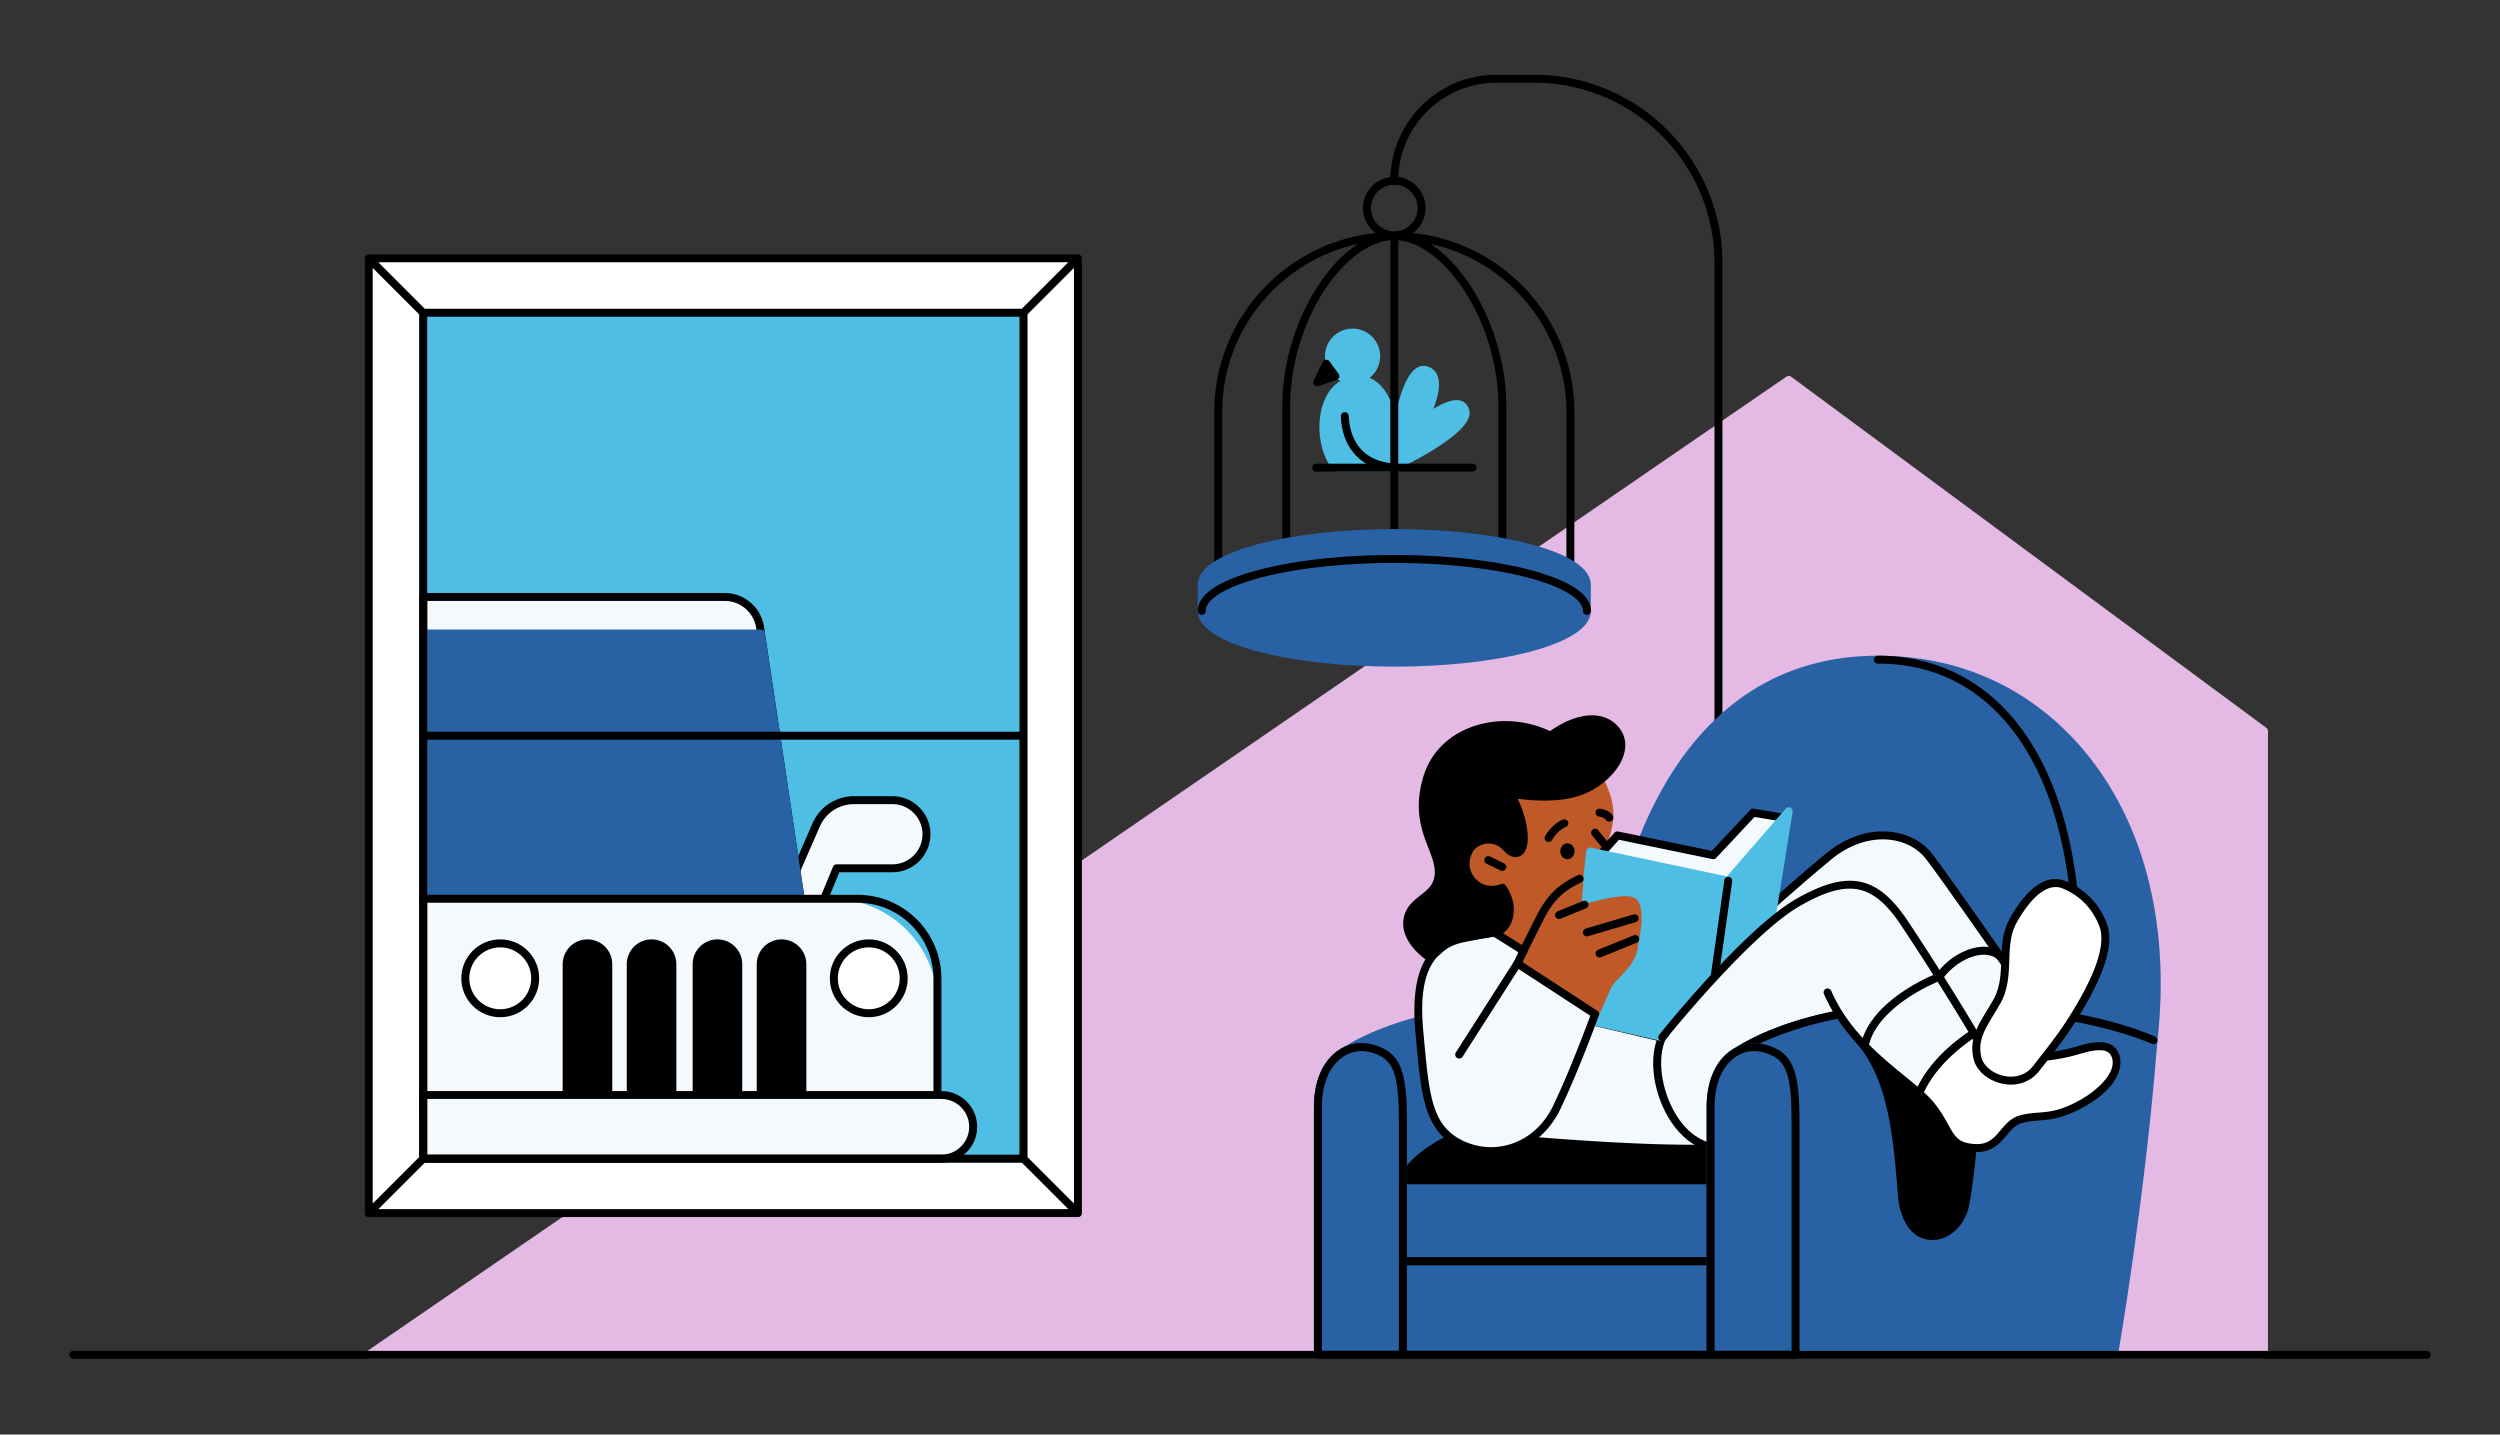 <svg xmlns="http://www.w3.org/2000/svg" id="Life_Events_" data-name="Life Events" viewBox="0 0 718 412"><rect x="0" y="0" width="718" height="412" fill="#333333" stroke="none"/><defs><style>.cls-2{fill:#2862a4}.cls-4{fill:#bf5927}.cls-5{fill:#4ebee5}.cls-6{fill:#f3f9fc}.cls-7{fill:#fff}</style></defs><path d="M650.9 209.04 514.4 108.18c-.39-.29-.92-.3-1.32-.02l-407.82 280c-.41.28-.59.8-.44 1.28s.59.8 1.09.8h544.31c.63 0 1.14-.51 1.14-1.14V209.96c0-.36-.17-.7-.46-.92Z" style="fill:#e4b9e4"/><path d="M421.89 117.55c-.49-1.59-1.55-2.22-2.34-2.46-2.23-.68-5.43.84-7.88 2.35 1.55-3.99 2.97-9.79-.8-11.82-1.29-.7-2.62-.72-3.83-.06-2.93 1.6-4.92 7.47-6.23 13.5-1.37-4.69-3.66-9.02-7.46-10.54a7.913 7.913 0 0 0 3.03-6.22c0-4.37-3.55-7.92-7.92-7.92s-7.92 3.55-7.92 7.92c0 3.11 1.8 5.79 4.41 7.09-1.78 1.08-3.25 2.75-4.29 4.95-2.98 6.28-1.99 15.55 2.2 20.67.22.27.54.42.88.42h18.01c.63 0 1.14-.51 1.14-1.14v-.25c2.2-1.11 5.49-2.83 8.68-4.8 11.72-7.21 10.68-10.6 10.33-11.71Z" class="cls-5"/><path d="M493.54 247.14c-.63 0-1.14-.51-1.14-1.14V75.49c0-28.52-23.2-51.73-51.73-51.73h-10.93c-15.53 0-28.16 12.63-28.16 28.16a1.14 1.14 0 1 1-2.28 0c0-16.79 13.66-30.44 30.44-30.44h10.93c29.78 0 54.01 24.23 54.01 54.01V246c0 .63-.51 1.14-1.14 1.14Z"/><path d="M105.9 74.19h203.67v274.22H105.9z" class="cls-7"/><path d="M121.55 89.83h172.39v242.94H121.55z" class="cls-5"/><path d="M293.94 333.91H121.55c-.63 0-1.14-.51-1.14-1.14V89.83c0-.63.51-1.14 1.14-1.14h172.39c.63 0 1.14.51 1.14 1.14v242.94c0 .63-.51 1.14-1.14 1.14Zm-171.25-2.29H292.8V90.97H122.69v240.66Z" class="cls-5"/><path d="m227.81 252.01 6.62-15.13c1.88-4.3 6.13-7.08 10.82-7.08h11.06c5.4 0 9.78 4.38 9.78 9.78 0 5.4-4.38 9.78-9.78 9.78h-16l-5.2 12.53h-3.83l-3.46-9.88Z" class="cls-6"/><path d="M235.1 263.03h-3.83c-.49 0-.92-.31-1.08-.76l-3.46-9.88c-.1-.27-.08-.57.03-.83l6.61-15.13a12.94 12.94 0 0 1 11.87-7.76h11.06c6.02 0 10.92 4.9 10.92 10.92s-4.9 10.92-10.92 10.92h-15.24l-4.91 11.82c-.18.43-.59.7-1.05.7Zm-3.02-2.28h2.26l4.91-11.82c.18-.43.59-.7 1.05-.7h16c4.76 0 8.64-3.87 8.64-8.64s-3.87-8.64-8.64-8.64h-11.06c-4.24 0-8.08 2.51-9.78 6.4l-6.43 14.72 3.04 8.69Z"/><path d="m229.95 258.13-11.66-77.98a10.22 10.22 0 0 0-10.11-8.71h-86.64v86.7h108.41Z" class="cls-6"/><path d="M229.95 259.28H121.54c-.63 0-1.14-.51-1.14-1.14v-86.7c0-.63.51-1.14 1.14-1.14h86.64c5.58 0 10.42 4.16 11.24 9.69l11.66 77.98c.05.33-.05.66-.26.91-.22.25-.53.4-.87.4Zm-107.26-2.29h105.94l-11.46-76.67c-.66-4.41-4.52-7.74-8.98-7.74H122.7v84.41Z"/><path d="m231.08 257.96-11.43-76.19c-.08-.56-.56-.97-1.13-.97h-96.98c-.63 0-1.14.51-1.14 1.14v76.19c0 .63.51 1.14 1.14 1.14h108.41c.33 0 .65-.14.87-.4.22-.25.31-.59.26-.91Z" class="cls-2"/><path d="M121.55 258.13h117.36c16.73 0 30.32 13.59 30.32 30.32v32.27H121.55v-62.59Z" class="cls-6"/><path d="M269.23 321.86H121.55c-.63 0-1.14-.51-1.14-1.14v-62.59c0-.63.51-1.14 1.14-1.14H246.3c13.27 0 24.07 10.8 24.07 24.07v39.66c0 .63-.51 1.14-1.14 1.14Zm-146.54-2.28h145.4v-38.52c0-12.01-9.77-21.79-21.79-21.79H122.69v60.3Z"/><circle cx="143.67" cy="280.97" r="10.03" class="cls-7"/><path d="M187.13 269.79c-3.93 0-7.12 3.2-7.12 7.12v43.8c0 .63.51 1.14 1.14 1.14h11.96c.63 0 1.14-.51 1.14-1.14v-43.8c0-3.93-3.2-7.12-7.12-7.12ZM206.05 269.79c-3.93 0-7.12 3.2-7.12 7.12v43.8c0 .63.51 1.14 1.14 1.14h11.96c.63 0 1.14-.51 1.14-1.14v-43.8c0-3.93-3.2-7.12-7.12-7.12ZM224.46 269.79c-3.93 0-7.12 3.2-7.12 7.12v43.8c0 .63.51 1.14 1.14 1.14h11.96c.63 0 1.14-.51 1.14-1.14v-43.8c0-3.93-3.2-7.12-7.12-7.12ZM168.72 269.79c-3.93 0-7.12 3.2-7.12 7.12v43.8c0 .63.51 1.14 1.14 1.14h11.96c.63 0 1.14-.51 1.14-1.14v-43.8c0-3.93-3.2-7.12-7.12-7.12Z"/><path d="M121.55 314.48h148.81c5.05 0 9.14 4.1 9.14 9.14 0 5.05-4.1 9.14-9.14 9.14H121.55v-18.28Z" class="cls-6"/><path d="M270.35 333.91h-148.8c-.63 0-1.14-.51-1.14-1.14v-18.28c0-.63.51-1.14 1.14-1.14h148.81c5.67 0 10.28 4.61 10.28 10.28s-4.61 10.28-10.28 10.28Zm-147.66-2.29h147.66c4.41 0 8-3.59 8-8s-3.59-8-8-8H122.69v16Z"/><circle cx="249.51" cy="280.97" r="10.03" class="cls-7"/><path d="M143.67 269.79c-6.16 0-11.18 5.01-11.18 11.18s5.01 11.18 11.18 11.18 11.18-5.01 11.18-11.18-5.01-11.18-11.18-11.18Zm0 20.07c-4.9 0-8.89-3.99-8.89-8.89s3.99-8.89 8.89-8.89 8.89 3.99 8.89 8.89-3.99 8.89-8.89 8.89ZM249.51 269.79c-6.16 0-11.18 5.01-11.18 11.18s5.01 11.18 11.18 11.18 11.18-5.01 11.18-11.18-5.01-11.18-11.18-11.18Zm0 20.07c-4.9 0-8.89-3.99-8.89-8.89s3.99-8.89 8.89-8.89 8.89 3.99 8.89 8.89-3.99 8.89-8.89 8.89Z"/><path d="M310.72 348.41V74.19c0-.15-.03-.29-.08-.42v-.02c-.06-.14-.14-.27-.25-.37-.11-.11-.23-.19-.37-.25H310a1.15 1.15 0 0 0-.41-.08H105.91c-.15 0-.29.03-.41.08h-.02c-.14.06-.27.14-.37.25-.11.11-.19.23-.25.37v.02c-.05.13-.08.27-.08.42v274.22c0 .15.03.29.08.42v.02c.12.28.34.51.62.62h.02c.13.05.27.08.42.08h203.67c.15 0 .29-.03.42-.08h.02c.28-.12.51-.34.62-.62v-.02c.05-.13.08-.27.08-.42ZM122.69 210.15V90.96H292.8v119.19H122.69Zm170.1 2.29v119.19h-170.1V212.44H292.8ZM122.02 88.69l-13.36-13.36h198.16l-13.36 13.36H122.02Zm-1.62 1.61v241.99l-13.36 13.36V76.94L120.4 90.3Zm1.62 243.61h171.44l13.36 13.36H108.66l13.36-13.36Zm173.06-1.62V90.3l13.36-13.36v268.71l-13.36-13.36Z"/><path d="M506.19 297.75c-.85-.41-21.32-10.1-62.35-10.1s-58.92 13.72-59.65 14.3c-.27.22-.43.55-.43.89v86.25c0 .63.51 1.14 1.14 1.14h109.47c.56 0 1.03-.4 1.13-.95.08-.45 7.89-45.59 11.34-90.42.04-.47-.22-.91-.64-1.12Z" class="cls-2"/><path d="M491.28 390.23H402.9c-.63 0-1.14-.51-1.14-1.14v-26.87c0-.63.51-1.14 1.14-1.14h88.38c.63 0 1.14.51 1.14 1.14v26.87c0 .63-.51 1.14-1.14 1.14Zm-87.24-2.28h86.1v-24.59h-86.1v24.59Z"/><path d="M491.28 363.36H402.9c-.63 0-1.14-.51-1.14-1.14v-23.28c0-.63.51-1.14 1.14-1.14h88.38c.63 0 1.14.51 1.14 1.14v23.28c0 .63-.51 1.14-1.14 1.14Zm-87.24-2.28h86.1v-21h-86.1v21Z"/><path d="M596.83 213.62c-14.79-16.55-34.68-25.3-57.52-25.3-13.58 0-25.83 3.42-36.4 10.17-9.94 6.35-18.44 15.65-25.26 27.65-12.68 22.32-19.39 53.6-19.39 90.44 0 .36.17.7.46.92l12.34 9.2c.12.09.25.15.4.19.24.06 23.83 6.14 51.75 8.95 9.64.97 18.59 1.45 26.84 1.45 23.96 0 42.01-4.09 53.84-12.22 9.19-6.32 14.48-15.12 15.73-26.15 3.86-34.26-4.23-64.54-22.77-85.29Z" class="cls-2"/><path d="M402.9 338.94c6.09-15.87 56.9-29.32 100.94-19.64 44.04 9.67-12.56 19.64-12.56 19.64H402.9Z"/><path d="M491.28 340.08H402.9c-.38 0-.73-.19-.94-.5s-.26-.7-.12-1.06c6.48-16.87 58.21-30.02 102.25-20.35 12.3 2.7 17.75 5.53 17.67 9.16-.09 4.39-8.92 7.42-15.54 9.32-7.29 2.09-14.66 3.39-14.73 3.41-.07.01-.13.02-.2.02Zm-86.56-2.28h86.46c.89-.16 7.69-1.41 14.42-3.34 12.81-3.67 13.86-6.41 13.87-7.16.02-.79-1.08-3.63-15.88-6.88-19.98-4.39-43.38-4.3-64.21.24-17.68 3.85-30.65 10.32-34.66 17.14ZM595.69 293.11h-.1c-.63-.05-1.09-.61-1.04-1.24 3.28-37.99-3.68-68.46-19.59-85.8-9.42-10.27-21.42-15.48-35.66-15.48a1.14 1.14 0 1 1 0-2.28c14.7 0 27.61 5.61 37.34 16.22 16.35 17.82 23.51 48.91 20.18 87.54-.05.59-.55 1.04-1.14 1.04Z"/><path d="M378.51 389.09v-71.15c0-12.78 7.84-18.87 15.39-16.84 7.55 2.03 9 6.93 9 21.76v66.23h-24.39Z" class="cls-6"/><path d="M402.9 390.23h-24.39c-.63 0-1.14-.51-1.14-1.14v-71.15c0-7.05 2.29-12.69 6.46-15.88 3.02-2.32 6.71-3.05 10.37-2.06 8.36 2.25 9.85 7.95 9.85 22.86v66.23c0 .63-.51 1.14-1.14 1.14Zm-23.25-2.28h22.11v-65.09c0-15.01-1.52-18.87-8.16-20.65-2.97-.8-5.94-.2-8.39 1.67-3.59 2.75-5.56 7.74-5.56 14.07v70.01ZM465.59 317.18h-.09c-.63-.05-1.1-.6-1.05-1.23.01-.17 1.23-16.97-4.7-25.59-.36-.52-.23-1.23.29-1.59.52-.36 1.23-.23 1.59.29 6.39 9.28 5.16 26.34 5.1 27.06-.05.6-.55 1.05-1.14 1.05ZM405.8 66.94c2.19-1.64 3.62-4.25 3.62-7.19 0-4.95-4.03-8.98-8.98-8.98s-8.98 4.03-8.98 8.98c0 2.94 1.43 5.55 3.62 7.19-26 2.69-46.35 24.73-46.35 51.43v49.6c0 .63.51 1.14 1.14 1.14h101.14c.63 0 1.14-.51 1.14-1.14v-49.6c0-26.7-20.34-48.74-46.35-51.43Zm-12.06-7.18c0-3.69 3-6.7 6.7-6.7a6.7 6.7 0 1 1-6.7 6.7Zm56.13 107.07h-98.86v-48.46c0-23.69 16.75-43.53 39.03-48.32-11.9 7.68-21.77 27.21-21.77 46.47v44.01a1.14 1.14 0 1 0 2.28 0v-44.01c0-11.44 3.55-23.47 9.74-33.02 5.58-8.6 12.6-13.93 19.01-14.51V133c-7.27-.87-11.58-5.68-11.93-13.52-.03-.63-.58-1.12-1.19-1.09-.63.03-1.12.56-1.09 1.19.28 6.31 2.9 10.99 7.33 13.58H378a1.14 1.14 0 1 0 0 2.28h21.3v22.5a1.14 1.14 0 1 0 2.28 0v-22.5h21.3a1.14 1.14 0 1 0 0-2.28h-21.3V69.01c6.41.57 13.43 5.9 19.01 14.51 6.19 9.54 9.74 21.58 9.74 33.02v44.01a1.14 1.14 0 1 0 2.28 0v-44.01c0-19.26-9.87-38.79-21.77-46.47 22.28 4.79 39.03 24.63 39.03 48.32v48.46Z"/><path d="M493.54 329.73c-22.63 1.08-65.75-3.2-65.75-3.2l23.78-34.56 30.46 7.18 11.51 30.58Z" class="cls-6"/><path d="M485.35 331.04c-23.33 0-57.3-3.34-57.68-3.38a1.143 1.143 0 0 1-.82-1.79l23.78-34.56c.27-.39.74-.57 1.2-.46l30.46 7.18c.37.09.67.35.81.71l11.51 30.58c.13.34.09.72-.11 1.03-.2.31-.53.5-.9.51-2.52.12-5.3.17-8.24.17Zm-55.53-5.46c8.4.79 42.24 3.78 62.09 3.08l-10.74-28.53-29.11-6.86-22.24 32.32Z"/><path d="M477.41 297.89c-4.78 9.84 2.43 31.11 16.13 31.84 13.7.73 50.65-34.62 50.65-34.62l-15.45-28.3-36.29 13.71-15.04 17.36Z" class="cls-6"/><path d="M493.94 330.88c-.16 0-.31 0-.46-.01-5.63-.3-10.73-3.85-14.35-9.99-4.5-7.63-5.65-17.51-2.75-23.49.04-.09.1-.17.16-.25l15.04-17.36c.12-.14.28-.25.46-.32l36.29-13.71c.53-.2 1.13.02 1.41.52l15.45 28.3c.25.45.16 1.02-.21 1.37-1.51 1.44-36.69 34.95-51.04 34.95Zm-15.57-32.36c-2.47 5.27-1.31 14.35 2.73 21.2 3.22 5.46 7.66 8.61 12.5 8.87 12.08.64 44.24-29.08 49.17-33.71l-14.55-26.65-35.09 13.26-14.75 17.03Z"/><path d="M618.96 297.75c-.85-.41-21.32-10.1-62.35-10.1s-58.92 13.72-59.65 14.3c-.27.22-.43.55-.43.89v86.25c0 .63.51 1.14 1.14 1.14h109.47c.56 0 1.03-.4 1.13-.95.08-.45 7.89-45.59 11.34-90.42.04-.47-.22-.91-.64-1.12Z" class="cls-2"/><path d="M497.67 390.23c-.63 0-1.14-.51-1.14-1.14v-86.25c0-.35.16-.68.43-.89.74-.58 18.5-14.3 59.65-14.3s61.5 9.69 62.35 10.1c.57.27.8.96.53 1.52-.27.57-.96.81-1.52.53-.2-.1-20.92-9.87-61.35-9.87-36.83 0-54.86 11.43-57.8 13.49v85.67c0 .63-.51 1.14-1.14 1.14Z"/><path d="M394.2 300c-3.66-.99-7.35-.25-10.37 2.06-4.16 3.19-6.46 8.83-6.46 15.88v71.15c0 .63.51 1.14 1.14 1.14h24.39c.63 0 1.14-.51 1.14-1.14v-66.23c0-14.91-1.49-20.61-9.85-22.86ZM506.97 300c-3.66-.99-7.35-.25-10.37 2.06-4.16 3.19-6.46 8.83-6.46 15.88v71.15c0 .63.51 1.14 1.14 1.14h24.39c.63 0 1.14-.51 1.14-1.14v-66.23c0-14.91-1.49-20.61-9.85-22.86Z" class="cls-2"/><path d="M402.9 390.23h-24.39c-.63 0-1.14-.51-1.14-1.14v-71.15c0-7.05 2.29-12.69 6.46-15.88 3.02-2.32 6.71-3.05 10.37-2.06 8.36 2.25 9.85 7.95 9.85 22.86v66.23c0 .63-.51 1.14-1.14 1.14Zm-23.25-2.28h22.11v-65.09c0-15.01-1.52-18.87-8.16-20.65-2.97-.8-5.94-.2-8.39 1.67-3.59 2.75-5.56 7.74-5.56 14.07v70.01ZM515.67 390.23h-24.39c-.63 0-1.14-.51-1.14-1.14v-71.15c0-7.05 2.29-12.69 6.46-15.88 3.02-2.32 6.71-3.05 10.37-2.06 8.36 2.25 9.85 7.95 9.85 22.86v66.23c0 .63-.51 1.14-1.14 1.14Zm-23.24-2.28h22.11v-65.09c0-15.01-1.52-18.87-8.16-20.65-2.96-.8-5.94-.2-8.39 1.67-3.59 2.75-5.56 7.74-5.56 14.07v70.01Z"/><path d="M578.97 281.18s-19.33-27.92-24.91-35.18-18.14-8.88-28.9 0c-10.76 8.88-24.31 21.23-24.31 21.23l23.44 9.78 44.73 29.2 9.95-25.03Z" class="cls-6"/><path d="M569.02 307.35c-.22 0-.44-.06-.62-.19l-44.64-29.14-23.35-9.74c-.36-.15-.62-.47-.69-.86s.07-.78.36-1.04c.14-.12 13.7-12.48 24.36-21.27 5.72-4.72 12.35-6.92 18.68-6.2 4.91.56 9.11 2.82 11.85 6.38 5.53 7.21 24.75 34.95 24.95 35.23.22.31.26.72.12 1.07l-9.95 25.03c-.13.32-.39.56-.72.67-.11.04-.23.05-.35.05Zm-66.08-40.48 21.78 9.09c.06.03.13.06.18.1l43.56 28.43 9.21-23.16c-2.64-3.81-19.44-28.01-24.53-34.64-2.35-3.06-6.01-5.02-10.29-5.51-5.71-.65-11.74 1.37-16.97 5.69-8.67 7.15-19.27 16.67-22.94 19.99Z"/><path d="M461.9 241.53c2.06-6.37 2.29-10.58-1.48-18.08-.27-.53-.89-.76-1.43-.55-.15-.18-.37-.32-.62-.38l-19.31-4.4c-.13-.03-.27-.04-.41-.02l-14.34 1.96c-.4.06-.75.32-.9.7l-6.52 15.97c-.07.16-.09.33-.08.5l1.14 17.77c.02.23.1.45.24.63l9.8 12.49-1.67 11.12c-.05.35.06.71.31.97l12.34 12.56c.22.22.51.34.81.34h.1c.34-.03.65-.21.84-.5l24.73-36.55c.13-.19.2-.41.2-.64 0-.18-.04-4.45-3.76-13.89Z" class="cls-4"/><path d="m512.11 234.84-8.63-1.45-11.44 12.22-27.53-5.68-6.4 7.17 42.74 11.82 11.26-24.08z" class="cls-6"/><path d="M500.85 260.06c-.1 0-.2-.01-.3-.04l-42.74-11.82a1.148 1.148 0 0 1-.55-1.86l6.41-7.17c.27-.3.68-.44 1.08-.36l26.89 5.56 11.01-11.76c.26-.28.64-.41 1.02-.35l8.63 1.45c.35.06.66.28.82.6.17.32.17.69.02 1.01l-11.26 24.08c-.19.41-.6.66-1.03.66Zm-40.66-13.57 40.04 11.07 10.22-21.84-6.54-1.1-11.03 11.78c-.27.29-.68.42-1.06.34l-26.88-5.55-4.74 5.31ZM567.82 322.63l-19.5-25.05c-.22-.28-.55-.44-.9-.44H533.6c-.45 0-.86.27-1.04.68-.18.41-.11.89.19 1.23 9.59 10.68 10.96 27.35 12.28 43.47l.07.91c.49 5.94 3.23 12.39 9.47 12.69h.42c5.02 0 9.53-4.32 10.6-10.24 2.04-11.3 2.46-22.4 2.47-22.51 0-.27-.08-.53-.24-.74Z"/><path d="M514.2 231.95c-.46-.22-1.01-.1-1.35.29l-16.91 19.47-39.01-8.26a1.13 1.13 0 0 0-1.37.99l-5.13 47.4c-.06.58.32 1.11.88 1.24l25.84 5.92a1.14 1.14 0 0 0 1.11-.36l12.59-14.54-.63 4.53a1.142 1.142 0 0 0 1.13 1.3c.29 0 .58-.11.8-.33l15.9-15.61c.17-.17.29-.39.33-.63l6.46-40.19c.08-.5-.18-1-.64-1.22Z" class="cls-5"/><path d="m496.37 252.96-3.93 27.57" class="cls-6"/><path d="M492.44 281.67c-.05 0-.11 0-.16-.01-.62-.09-1.06-.67-.97-1.29l3.92-27.56c.09-.62.68-1.06 1.29-.97.62.09 1.06.67.97 1.29l-3.92 27.56c-.08.57-.57.98-1.13.98ZM554.46 286.91c-.09 0-.19-.01-.28-.04a1.14 1.14 0 0 1-.82-1.39c1.49-5.82 6.7-11.16 12.68-12.98 3.7-1.12 6.97-.64 9.22 1.38a1.14 1.14 0 1 1-1.52 1.7c-1.63-1.46-4.13-1.78-7.03-.89-4.44 1.35-9.68 5.68-11.13 11.36-.13.52-.6.86-1.11.86Z"/><path d="M477.41 297.89s24.26-30.33 39.05-38.76c14.79-8.43 22.34-6.33 30.62 6.15 7.93 11.95 14.81 23.03 19.84 31.48 0 0-11.48 6.89-15.72 17.24-7.26-6.45-20.15-14.78-26.31-28.98" class="cls-6"/><path d="M551.2 315.15c-.28 0-.55-.1-.76-.29-1.38-1.23-2.99-2.54-4.7-3.93-7.49-6.11-16.82-13.72-21.9-25.45-.25-.58.02-1.25.59-1.5.58-.25 1.25.01 1.5.59 4.86 11.21 13.95 18.63 21.25 24.59 1.27 1.03 2.48 2.03 3.6 2.98 3.94-8.16 11.83-13.9 14.59-15.73-5.75-9.62-12.56-20.4-19.25-30.48-8.16-12.29-15.23-13.7-29.1-5.79-14.43 8.23-38.49 38.18-38.73 38.48-.39.49-1.11.57-1.6.18-.49-.39-.57-1.11-.18-1.6 1-1.25 24.57-30.59 39.38-39.04 14.9-8.49 23.31-6.79 32.14 6.51 6.93 10.44 13.98 21.64 19.87 31.53.32.54.15 1.24-.39 1.56-.11.07-11.21 6.83-15.25 16.69a1.143 1.143 0 0 1-1.06.71Z"/><path d="M554.46 317.27c5.75 6.95 4.61 11.83 12.45 12.43 7.84.59 8.14-6.8 13.61-8.28 5.47-1.48 8.88.44 17.9-4.73 9.02-5.18 10.35-10.95 9.02-13.8-1.33-2.85-4.73-3.06-10.95-1.14-6.22 1.92-23.81 4.73-28.89-3.85-.22-.37-.44-.75-.67-1.13 0 0-11.48 6.89-15.72 17.24 1.28 1.14 2.39 2.22 3.26 3.27Z" class="cls-7"/><path d="M567.78 330.87c-.31 0-.63-.01-.96-.04-5.82-.44-7.35-3.24-9.29-6.78-.98-1.78-2.08-3.8-3.95-6.06-.75-.91-1.75-1.91-3.14-3.14-.36-.32-.48-.84-.3-1.29 4.34-10.58 15.71-17.5 16.19-17.79.26-.16.57-.2.87-.13.29.07.55.26.7.52l.67 1.13c2.49 4.2 8.48 5.2 13.06 5.3 5.25.11 11.08-.9 14.51-1.96 4.97-1.54 10.32-2.53 12.32 1.75 1.34 2.88.86 9.34-9.49 15.27-6.29 3.61-10.07 3.9-13.4 4.15-1.58.12-3.08.24-4.77.69-1.93.52-3.11 1.92-4.48 3.55-1.91 2.26-4.05 4.81-8.55 4.81Zm-15.21-17.16c1.17 1.07 2.06 1.98 2.76 2.84 2 2.43 3.22 4.64 4.19 6.41 1.92 3.5 2.88 5.26 7.46 5.6 4 .3 5.66-1.68 7.59-3.97 1.48-1.76 3.01-3.57 5.63-4.28 1.89-.51 3.57-.64 5.19-.76 3.24-.25 6.59-.5 12.44-3.86 4.54-2.6 10.56-8.03 8.56-12.33-.71-1.51-2.39-2.76-9.58-.53-6.06 1.87-24.62 5.1-30.21-4.36l-.06-.1c-2.72 1.83-10.46 7.56-13.98 15.34Z"/><path d="M573.35 287.9c4.39-7.58.84-16.2 4.73-23.29s9.28-12.83 14.85-10.46c5.57 2.36 8.93 6.25 10.95 11.14 2.03 4.89-.12 12.36-5.18 21.47s-8.64 13.29-13.87 20.04c-5.23 6.75-15.65 2.87-16.94-3.04-1.29-5.91 1.75-9.45 5.46-15.86Z" class="cls-7"/><path d="M577.52 311.5c-.85 0-1.73-.1-2.61-.3-4.13-.93-7.4-3.83-8.13-7.2-1.19-5.43.96-8.98 3.93-13.89.53-.87 1.08-1.79 1.66-2.78 2.12-3.66 2.26-7.55 2.41-11.67.14-3.89.29-7.92 2.3-11.59 5.12-9.36 10.91-13.25 16.3-10.97 5.47 2.32 9.25 6.16 11.56 11.76 2.08 5.03.37 12.37-5.24 22.46-4.44 7.99-7.77 12.25-11.98 17.64-.64.82-1.3 1.66-1.98 2.54-2.01 2.6-4.97 4.01-8.21 4.01Zm-3.18-23.03c-.58 1-1.15 1.94-1.68 2.82-2.8 4.63-4.64 7.68-3.65 12.23.54 2.49 3.18 4.73 6.41 5.46 1.61.36 5.65.81 8.51-2.88.69-.89 1.35-1.74 1.99-2.55 4.15-5.31 7.43-9.5 11.79-17.34 5.17-9.31 6.9-16.2 5.12-20.48-2.07-5.01-5.46-8.45-10.34-10.53-5.82-2.47-11.31 6.14-13.4 9.96-1.75 3.2-1.88 6.78-2.02 10.58-.15 4.22-.31 8.58-2.72 12.74ZM535.53 301.48c-.08 0-.16 0-.24-.02a1.14 1.14 0 0 1-.88-1.35c1.16-5.49 5.37-10.81 12.19-15.38 5.07-3.4 9.74-5.19 9.94-5.26a1.139 1.139 0 1 1 .81 2.13c-.18.07-18.19 7.04-20.71 18.98-.11.54-.59.91-1.12.91Z"/><path d="M471.33 261.45c-.58-4.03-2.61-4.44-7.24-3.85-3.27.41-7.56 1.64-9.86 2.34l.57-7.45c.03-.38-.13-.74-.43-.98s-.69-.31-1.05-.2c-.29.09-7.12 2.31-11.61 10.95-4.28 8.25-6.9 13.92-6.93 13.98-.24.51-.06 1.13.41 1.44l22.3 14.53c.19.12.4.19.62.19a1.155 1.155 0 0 0 1.04-.68s2.55-5.75 3.65-8.2c.31-.7 1.25-1.67 2.25-2.69 2.07-2.14 4.65-4.8 5.27-8.37l.28-1.63c.71-4.06 1.14-6.52.73-9.37Z" class="cls-4"/><path d="M458.11 291.25s-5.5 15.26-11.02 26.8c-5.52 11.54-17.74 15.29-27.52 10.56-9.78-4.73-10.27-14.45-11.9-31.84-1.63-17.39 2.77-25.37 12.71-27.33 9.94-1.96 8.8-1.63 8.8-1.63l8.36 5.26-1.74 3.65 22.3 14.53Z" class="cls-6"/><path d="M428.22 331.75c-3.13 0-6.24-.71-9.14-2.11-9.95-4.81-10.85-14.51-12.34-30.6l-.2-2.17c-1.62-17.33 2.71-26.41 13.63-28.56 3.47-.68 5.98-1.16 7.46-1.43 1.35-.24 2.14-.39 2.53.18l8.01 5.04c.49.31.67.94.42 1.46l-1.31 2.75 21.46 13.99c.44.29.63.85.45 1.34-.06.15-5.58 15.44-11.06 26.9-2.77 5.79-7.38 10.06-12.97 12.02-2.26.79-4.6 1.19-6.93 1.19Zm.69-62.77c-.71.12-2.71.48-8.3 1.58-12.4 2.44-12.82 15.23-11.8 26.1l.2 2.17c1.47 15.8 2.27 24.5 11.06 28.75 4.52 2.19 9.61 2.48 14.33.83 5.02-1.76 9.16-5.61 11.67-10.85 4.69-9.81 9.43-22.48 10.66-25.84l-21.54-14.04a1.15 1.15 0 0 1-.41-1.45l1.3-2.73-7.17-4.51Z"/><path d="m435.81 276.71-16.73 26.17" class="cls-6"/><path d="M419.08 304.02a1.147 1.147 0 0 1-.96-1.76l16.73-26.17c.34-.53 1.05-.69 1.58-.35.53.34.69 1.05.35 1.58l-16.73 26.17c-.22.34-.59.53-.96.53Z"/><path d="m447.77 262.78 7.28-2.96" class="cls-6"/><path d="M447.77 263.93a1.14 1.14 0 0 1-.43-2.2l7.28-2.96c.58-.24 1.25.04 1.49.63.24.58-.04 1.25-.63 1.49l-7.28 2.96c-.14.06-.29.08-.43.08ZM455.75 268.93c-.49 0-.95-.32-1.09-.82-.18-.6.17-1.24.77-1.42l13.7-4.05c.6-.18 1.24.17 1.42.77.18.6-.17 1.24-.77 1.42l-13.7 4.05c-.11.03-.22.05-.32.05ZM459.39 274.98c-.45 0-.88-.27-1.06-.71-.24-.58.05-1.25.63-1.49l10.24-4.15c.58-.24 1.25.05 1.49.63s-.05 1.25-.63 1.49l-10.24 4.15c-.14.06-.29.08-.43.08ZM465.46 209.63c-1.47-2.18-3.64-3.57-6.27-4.02-4.09-.7-9.05.85-14.01 4.37-7.57-3.58-16.43-3.84-23.82-.69-6.17 2.63-10.6 7.43-12.5 13.53-2.95 9.5-.54 15.76 1.4 20.78 1.03 2.66 1.91 4.96 1.81 7.22-.15 3.21-1.99 4.66-4.13 6.33-1.96 1.54-4.19 3.28-4.8 6.56-1.27 6.77 6.25 11.81 6.57 12.02.17.11.37.18.58.19h.05c.92 0 2.54-1.09 4.81-3.24 2.1-1.98 5.64-2.47 9.74-3.03 1.44-.2 2.94-.4 4.5-.69 2.08-.37 3.8-1.86 4.7-4.09 1.32-3.27.67-7.33-1.69-10.58-.32-.44-.9-.59-1.39-.37-.03.02-3.44 1.49-6.34-.73-2.16-1.65-2.6-3.71-2.6-5.15 0-1.83.8-3.72 1.94-4.58 2.12-1.61 5.5-1.84 7.86.84 1.48 1.68 3.15 2.27 4.59 1.62 1.89-.86 2.68-3.56 2.18-7.41-.51-3.88-1.81-7.13-2.77-9.11 4.06.55 12.57 1.26 18.85-1.27 5.65-2.28 10.21-6.72 11.62-11.32.81-2.63.51-5.1-.87-7.14Z"/><path d="M431.47 250.11c-.17 0-.34-.04-.5-.11l-4.02-1.94a1.13 1.13 0 0 1-.53-1.52c.27-.57.96-.81 1.52-.53l4.02 1.94c.57.27.81.96.53 1.52-.2.41-.6.65-1.03.65ZM450.36 236.08c-.2-.6-.85-.92-1.45-.71-.12.04-2.95 1.04-5.13 4.72a1.14 1.14 0 0 0 .98 1.72c.39 0 .77-.2.98-.56 1.73-2.91 3.83-3.7 3.91-3.72.6-.2.92-.85.71-1.45ZM463.15 234.2c-1.08-1.59-3.36-1.91-3.62-1.94-.62-.08-1.2.37-1.27.99-.08.63.37 1.2.99 1.27.31.04 1.57.31 2.01.96.22.33.58.5.95.5.22 0 .44-.06.64-.2.52-.35.66-1.06.3-1.59ZM450.17 242.21c-1.12 0-2.04 1.02-2.04 2.27s.91 2.27 2.04 2.27 2.04-1.02 2.04-2.27-.91-2.27-2.04-2.27ZM458.99 238.44c-.4-.49-1.12-.55-1.61-.15s-.55 1.12-.15 1.61l2.69 3.26a1.148 1.148 0 0 0 1.61.15c.49-.4.55-1.12.15-1.61l-2.69-3.26ZM696.95 390.24H21.05a1.14 1.14 0 1 1 0-2.28h675.9a1.14 1.14 0 1 1 0 2.28ZM437.25 274.83c-.17 0-.34-.04-.5-.12-.57-.28-.8-.96-.53-1.53.02-.04 1.79-3.67 4.99-9.99 3.39-6.71 6.81-9.33 11.94-11.83.57-.28 1.25-.04 1.53.53.28.57.04 1.25-.53 1.53-4.78 2.33-7.78 4.64-10.9 10.81-3.19 6.31-4.96 9.92-4.97 9.96-.2.41-.6.64-1.03.64Z"/><path d="M.54 21.47h716.93v369.05H.54z" style="fill:none"/><path d="m384.43 107.35-2.6-3.57c-.24-.32-.63-.5-1.02-.46-.4.04-.75.28-.93.64l-2.6 5.34c-.2.41-.13.91.17 1.26a1.14 1.14 0 0 0 1.23.33l5.21-1.77c.34-.12.61-.39.72-.74.11-.35.05-.72-.17-1.02Z"/><path d="M439.84 156.35c-10.54-2.84-24.54-4.4-39.41-4.4s-28.87 1.56-39.41 4.4c-7.78 2.09-17.04 5.81-17.04 11.63v7.45c0 5.82 9.27 9.54 17.04 11.63 10.54 2.84 24.54 4.4 39.41 4.4s28.87-1.56 39.41-4.4c7.78-2.09 17.04-5.81 17.04-11.63v-7.45c0-5.82-9.27-9.54-17.04-11.63Z" class="cls-2"/><path d="M455.75 176.57c-.63 0-1.14-.51-1.14-1.14 0-3.31-5.74-6.84-15.35-9.42-10.35-2.79-24.14-4.32-38.81-4.32s-28.46 1.53-38.81 4.32c-9.61 2.59-15.35 6.11-15.35 9.42a1.14 1.14 0 1 1-2.28 0c0-5.82 9.27-9.54 17.04-11.63 10.54-2.84 24.54-4.4 39.41-4.4s28.87 1.56 39.41 4.4c7.78 2.09 17.04 5.81 17.04 11.63 0 .63-.51 1.14-1.14 1.14Z"/></svg>